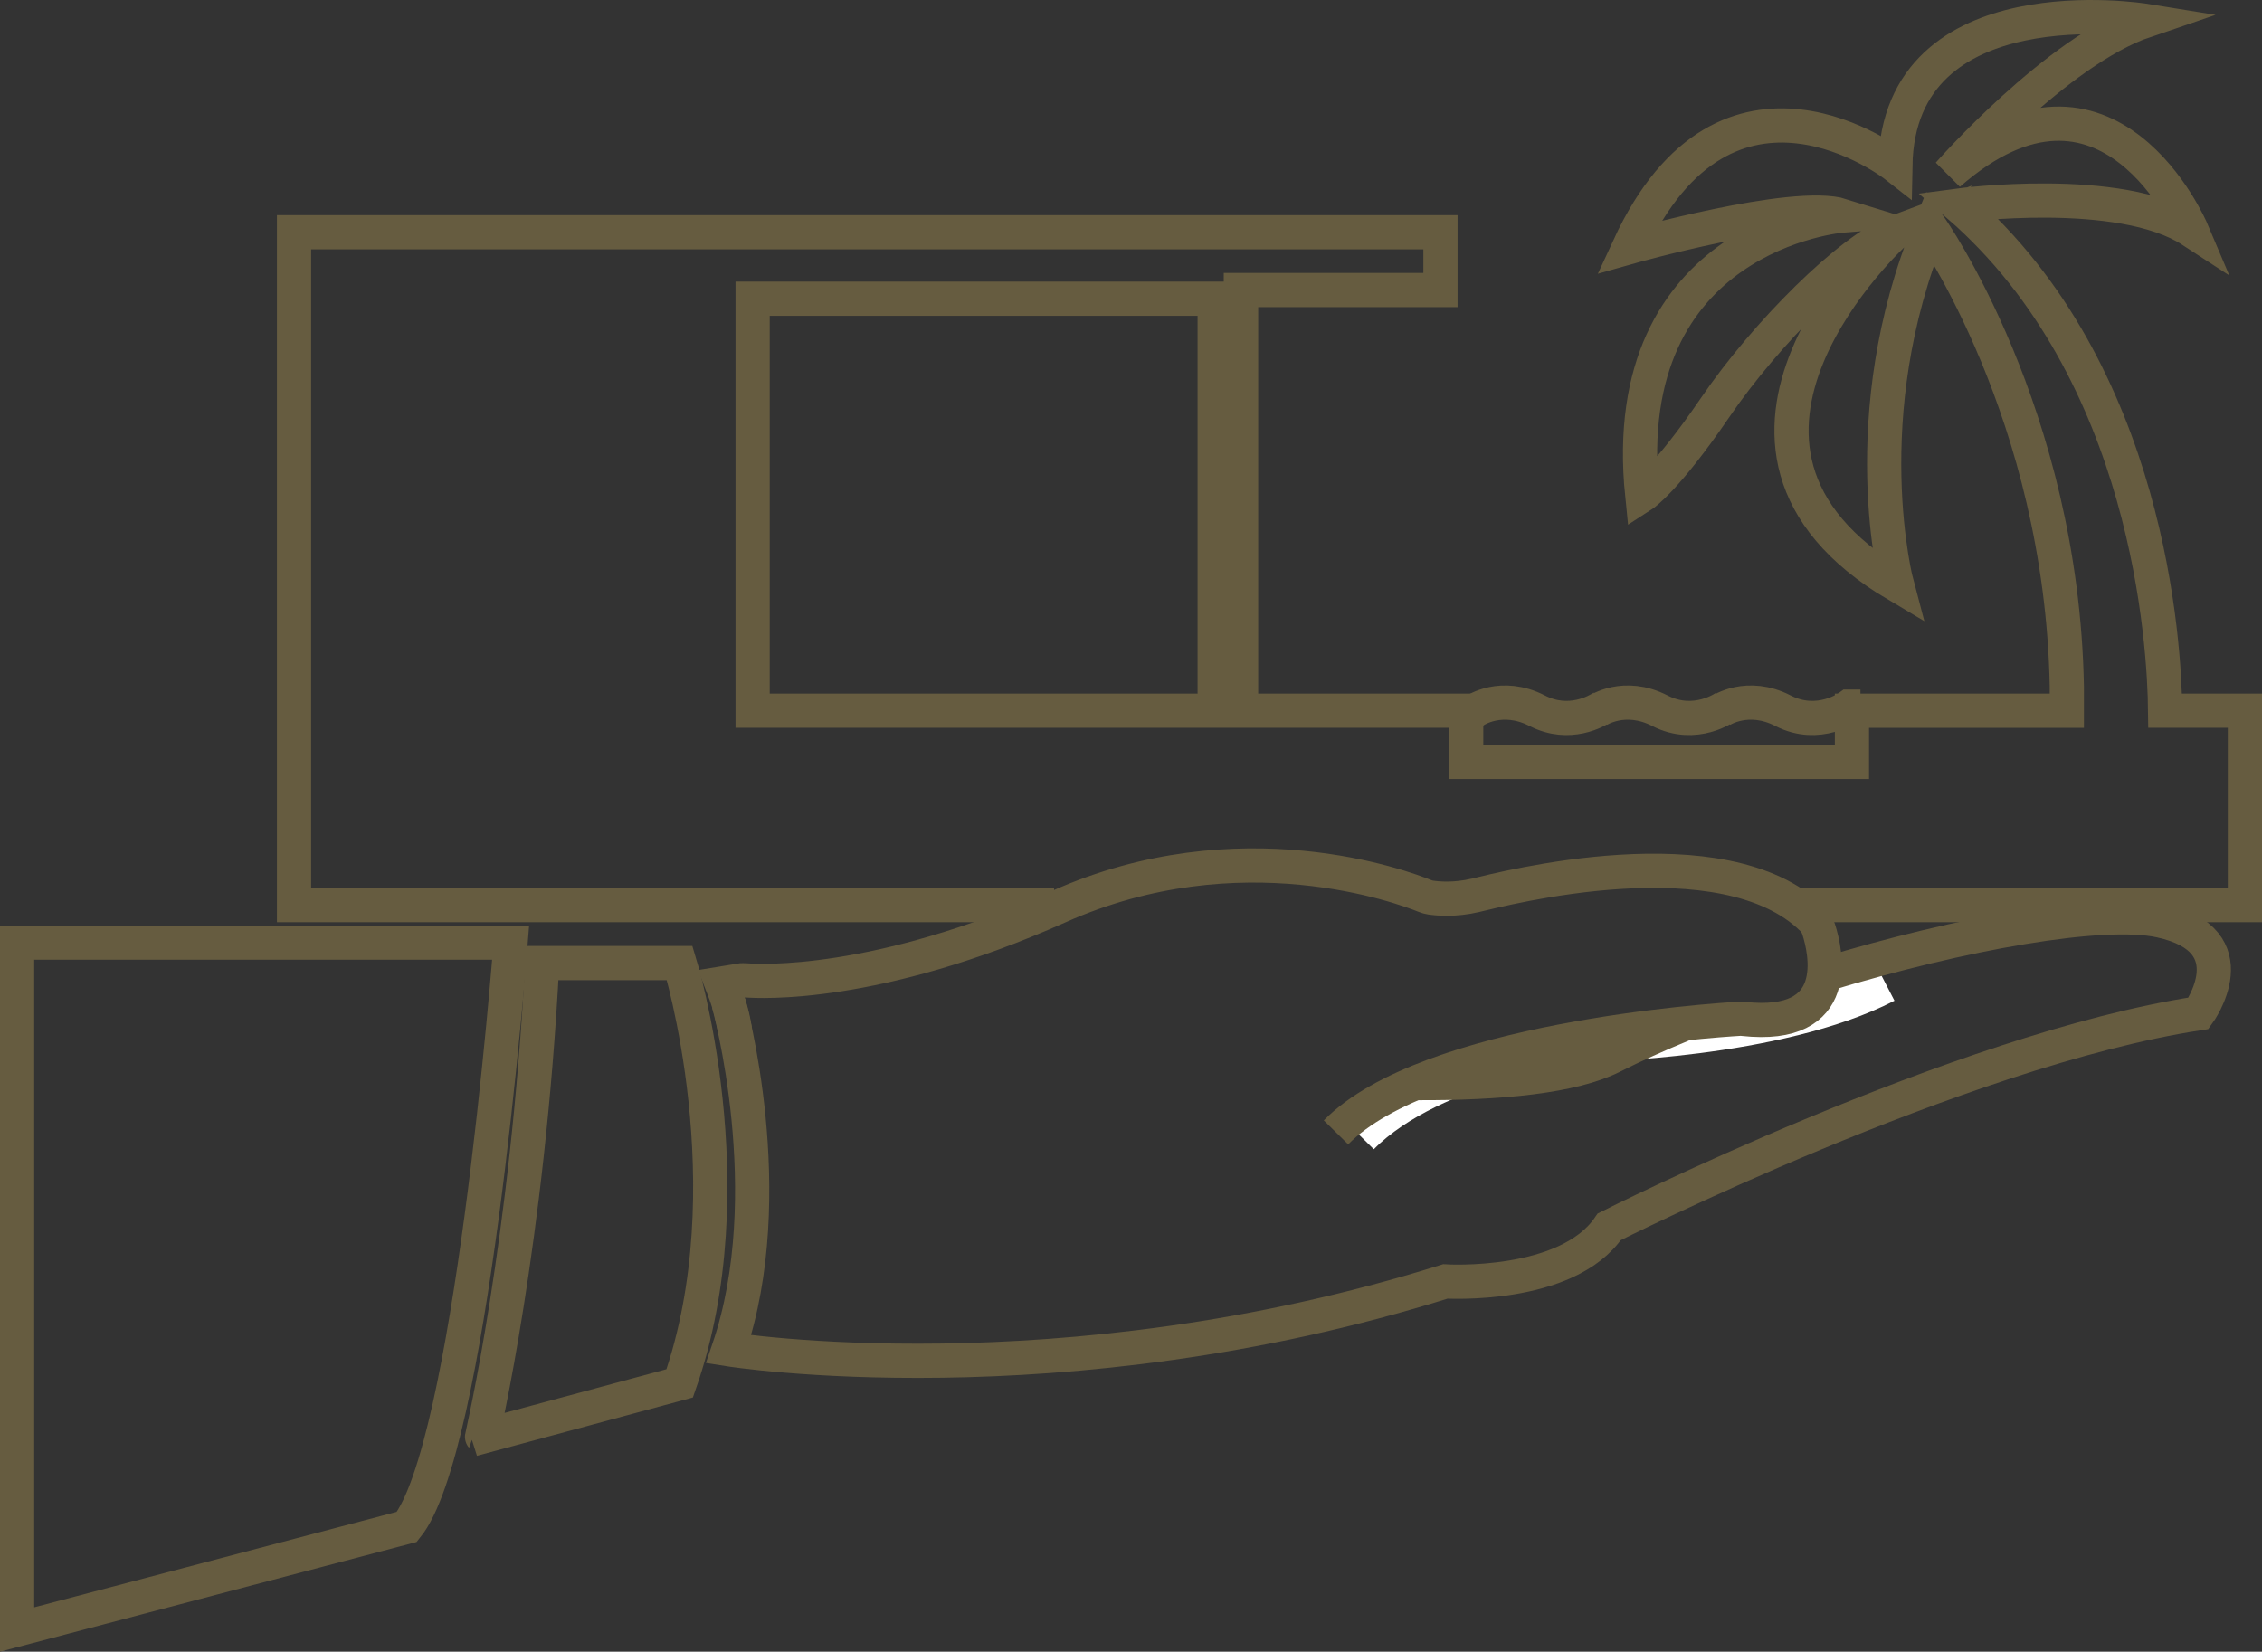 <!-- Generator: Adobe Illustrator 21.1.0, SVG Export Plug-In  -->
<svg version="1.1"
	 xmlns="http://www.w3.org/2000/svg" xmlns:xlink="http://www.w3.org/1999/xlink" xmlns:a="http://ns.adobe.com/AdobeSVGViewerExtensions/3.0/"
	 x="0px" y="0px" width="132.264px" height="96.589px" viewBox="0 0 132.264 96.589"
	 style="overflow:scroll;enable-background:new 0 0 132.264 96.589;" xml:space="preserve">
<rect x="0" y="0" width="132.264" height="96.589" fill="#333333" stroke="none"/>
<style type="text/css">
	.st0{fill:none;stroke:#665C40;stroke-width:2;stroke-miterlimit:10;}
	.st1{fill:#FFFFFF;stroke:#CEAF7A;stroke-miterlimit:10;}
	.st2{fill:none;stroke:#FFFFFF;stroke-width:2;stroke-miterlimit:10;}
	.st3{fill:#E8D095;stroke:#FFFFFF;stroke-width:2;stroke-miterlimit:10;}
</style>
<defs>
</defs>
<path class="st0" d="M104.837,52.928h3.451h2.826h20.15V41.562h-4.663c-0.041-3.809-0.899-19.815-12.077-29.542
	c0,0,9.444-1.266,13.63,1.46c0,0-4.868-11.488-14.214-3.31c0,0,6.328-7.204,11.488-8.957c0,0-14.409-2.337-14.604,8.47
	c0,0-9.833-7.691-15.577,4.771c0,0,9.638-2.726,12.462-1.85c0,0-13.241,1.071-11.683,16.356c0,0,1.363-0.876,4.284-5.16
	c2.921-4.284,7.886-9.249,10.515-10.223c0,0-13.727,12.462,0.097,20.64c0,0-2.629-9.833,1.947-20.932c0,0,7.691,10.904,7.983,26.871
	v1.406h-12.565v2.992H85.732v-2.992H72.57V17.371h-0.015v-0.41h11.673v-3.379H17.193v3.789v0.097v24.094v0v11.367h44.44
	 M71.026,41.562H44.007V17.468h27.019V41.562z"/>
<path class="st1" d="M45.58,55.363"/>
<path class="st2" d="M110.314,57.631c-6.381,3.296-17.408,3.466-17.408,3.466s-9.045,1.1-13.288,5.407"/>
<path class="st0" d="M31.703,56.317h8.04c0,0,4.02,13.085,0,24.58l-11.557,3.12C28.185,84.016,30.865,72.585,31.703,56.317z"/>
<path class="st0" d="M28.15,71.253c1.109-8.256,1.71-16.13,1.71-16.13H18.232H1v40.168l22.788-6.002
	C25.634,87.022,27.114,78.97,28.15,71.253z"/>
<path class="st3" d="M94.675,72.68"/>
<g>
	<path class="st0" d="M93.696,41.361c0.034-0.022,0.052-0.036,0.052-0.036L93.696,41.361z"/>
	<path class="st0" d="M108.784,41.325h-0.663c0,0-1.77,1.312-3.862,0.239c-2.092-1.074-3.658,0-3.658,0l0.322-0.239
		c0,0-1.77,1.312-3.862,0.239c-2.092-1.074-3.658,0-3.658,0l0.294-0.203c-0.304,0.202-1.926,1.17-3.811,0.203
		c-2.092-1.074-3.658,0-3.658,0l-0.566,0.027"/>
</g>
<path class="st0" d="M42.605,58.675c0,0,3.097,11.131,0,20.229c0,0,19.357,3.097,41.909-3.968c0,0,7.119,0.443,9.582-3.194
	c0,0,20.519-10.356,34.456-12.486c0,0,3.097-4.259-2.226-5.42c-3.404-0.743-11.635,0.731-19.633,3.155"/>
<path class="st0" d="M98.374,59.922c-1.461,0.6-2.836,1.22-4.084,1.85c-2.31,1.167-6.509,1.591-11.553,1.563"/>
<path class="st0" d="M42.973,60.231c-0.144-0.976-0.476-1.968-0.771-2.717l1.155-0.188l0.122-0.002
	c0.051-0.001,0.099,0.001,0.15,0.005c0.762,0.061,7.613,0.448,18.286-4.315c10.569-4.717,20.16-1.125,21.405-0.619
	c0.112,0.045,0.221,0.075,0.34,0.093c0.41,0.062,1.401,0.154,2.606-0.13c1.569-0.369,14.499-3.76,19.718,1.389
	c0.166,0.164,0.283,0.367,0.355,0.589c0.424,1.321,1.486,5.895-4.406,5.247c-0.079-0.009-0.158-0.012-0.237-0.007
	c-1.559,0.092-18.224,1.199-23.578,6.643"/>
</svg>